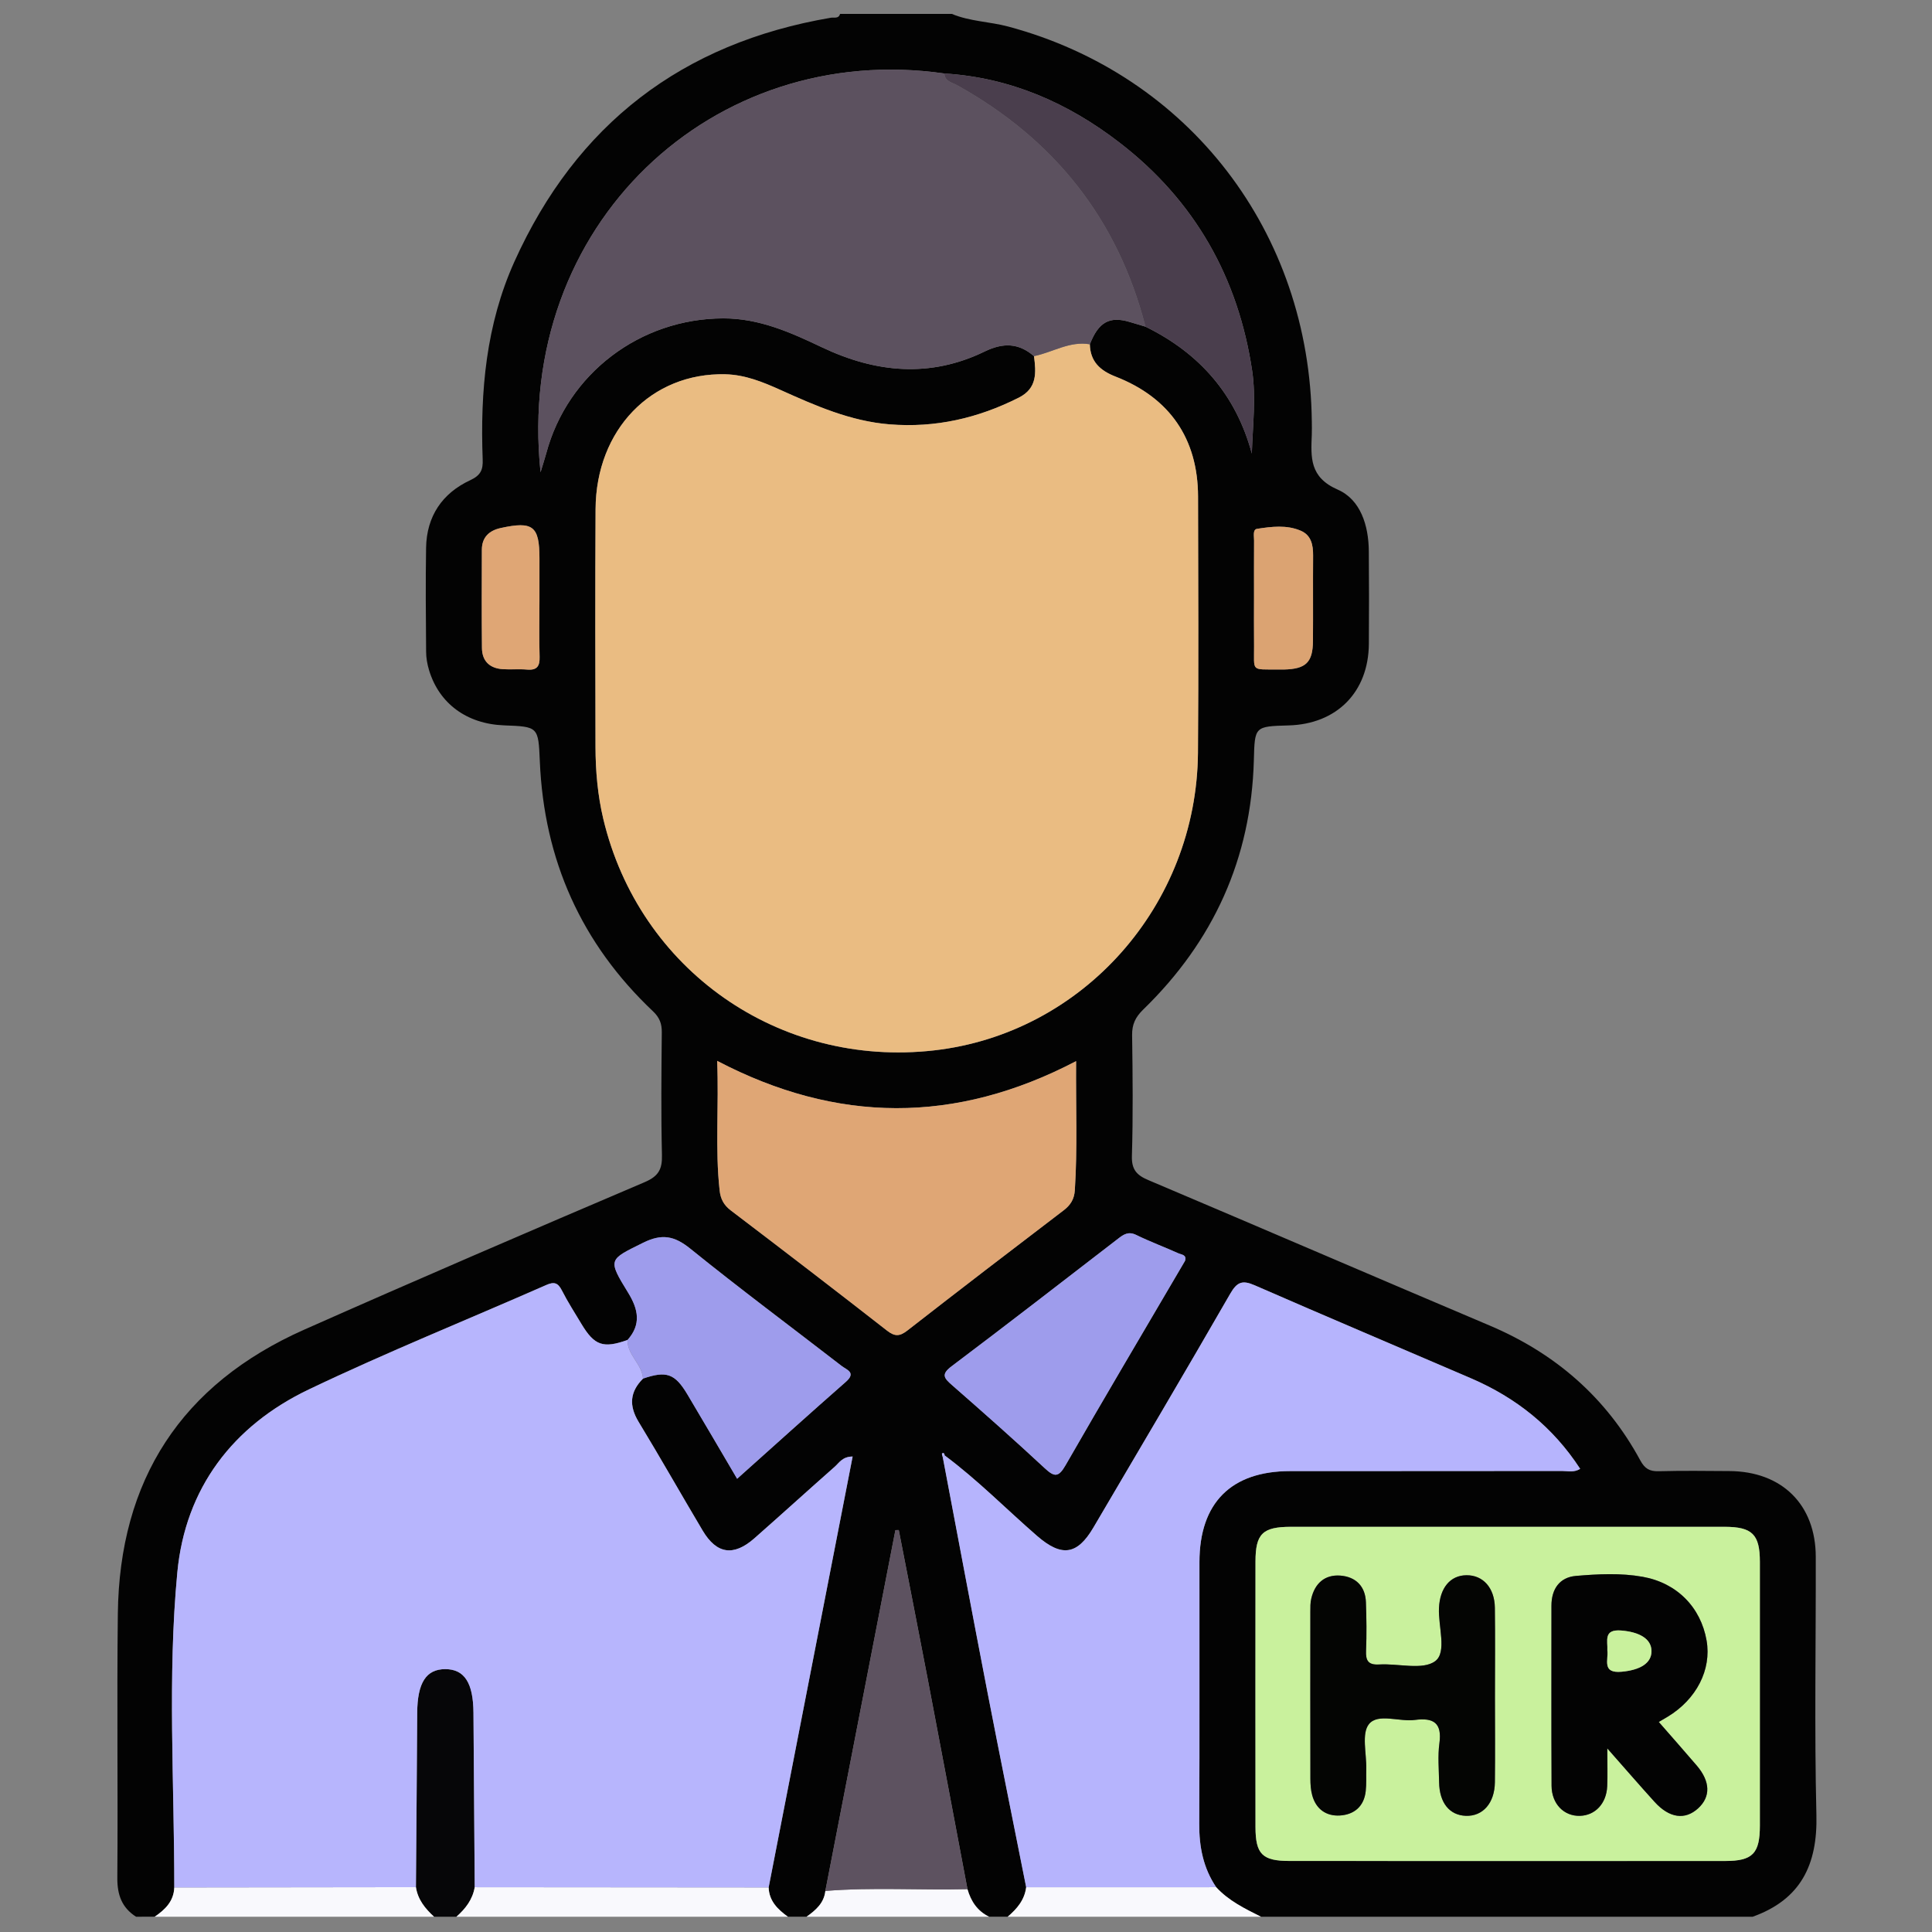 <?xml version="1.0" encoding="UTF-8"?>
<svg xmlns="http://www.w3.org/2000/svg" xmlns:xlink="http://www.w3.org/1999/xlink" version="1.1" id="Layer_1" x="0px" y="0px" width="85px" height="85px" viewBox="0 0 85 85" xml:space="preserve">
<rect x="0" y="0" width="85" height="85" fill="#808080" stroke="none"/>
<g id="Layer_1_1_" display="none">
	<path display="inline" fill="#030303" d="M42.807,4.472c11.269,0,22.541,0.083,33.808-0.04c4.668-0.05,8.201,3.523,8.171,8.15   c-0.093,14.03-0.03,28.062-0.036,42.092c-0.001,3.911-2.402,6.93-6.115,7.725c-0.722,0.156-1.455,0.145-2.188,0.145   c-6.227,0.003-12.452,0.01-18.68-0.011c-0.635-0.003-0.882,0.114-0.861,0.821c0.055,1.886,0.041,3.774,0.005,5.662   c-0.011,0.575,0.123,0.764,0.731,0.756c2.535-0.035,5.072-0.043,7.606-0.002c2.024,0.033,3.799,0.73,5.179,2.269   c0.86,0.957,1.315,2.081,1.313,3.38c-0.003,1.268,0.003,2.536-0.001,3.805c-0.004,1.284-0.434,1.723-1.721,1.723   c-10.113,0.003-20.229,0-30.343,0c-7.945,0-15.89,0.002-23.835,0c-1.569,0-1.926-0.359-1.928-1.938c0-0.986,0-1.973,0-2.959   c0-3.25,1.911-5.523,5.111-6.137c1.094-0.208,2.189-0.146,3.286-0.152c1.888-0.013,3.776-0.037,5.662,0.014   c0.662,0.021,0.786-0.191,0.773-0.801c-0.04-1.859-0.05-3.722,0.003-5.578c0.021-0.731-0.233-0.865-0.905-0.863   c-6.311,0.023-12.622,0.006-18.933,0.018c-3.29,0.008-5.734-1.385-7.253-4.318c-0.511-0.987-0.75-2.061-0.75-3.174   c-0.003-14.37-0.021-28.738,0.01-43.106c0.009-4.264,3.414-7.468,7.826-7.472C20.098,4.464,31.452,4.472,42.807,4.472z    M74.936,42.17c-1.028,0.671-1.494,1.51-0.854,2.717c0.128,0.24,0.154,0.535,0.217,0.807c0.08,0.351,0.286,0.531,0.649,0.523   c1.06,0.271,2.118,0.547,3.18,0.819c1.106,0.296,2.214,0.595,3.322,0.888c0.353,0.094,0.618,0.137,0.601-0.416   c-0.041-1.316-0.031-2.638-0.002-3.955c0.01-0.432-0.166-0.585-0.546-0.673c-1.116-0.26-2.226-0.543-3.338-0.817   c-0.531-0.146-1.083-0.241-1.589-0.447C75.837,41.315,75.316,41.498,74.936,42.17z M80.848,39.854   c0.037,0.02,0.075,0.039,0.114,0.058c-0.017-0.042-0.034-0.083-0.051-0.125c-0.06-0.124-0.103-0.262-0.183-0.37   c-2.58-3.447-7.889-3.564-10.852-0.207c-0.59,0.668-1.182,0.963-2.061,0.733c-5.573-1.457-11.15-2.902-16.729-4.34   c-0.768-0.198-1.188-0.633-1.341-1.429c-0.646-3.31-3.31-5.64-6.655-5.796c-1.201-0.056-2.37,0.157-3.539,0.887   c1.757,0.452,3.354,0.897,4.968,1.264c0.906,0.206,1.41,0.689,1.625,1.59c0.287,1.202,0.631,2.391,0.98,3.577   c0.182,0.612,0.033,1.105-0.393,1.543c-0.941,0.97-1.887,1.936-2.826,2.907c-0.477,0.493-1.017,0.624-1.689,0.435   c-1.353-0.379-2.715-0.724-4.083-1.045c-0.324-0.076-0.655-0.3-1.094-0.127c0.127,0.184,0.211,0.325,0.315,0.45   c2.805,3.407,7.819,3.493,10.793,0.141c0.645-0.726,1.271-0.942,2.22-0.69c5.403,1.437,10.815,2.847,16.239,4.209   c1.007,0.254,1.539,0.721,1.733,1.756c0.356,1.889,1.433,3.345,3.024,4.401c2.127,1.416,5.152,1.554,6.932,0.337   c-0.248-0.279-0.609-0.269-0.923-0.353c-1.356-0.362-2.718-0.711-4.084-1.038c-0.698-0.168-1.144-0.551-1.333-1.251   c-0.338-1.247-0.7-2.488-1.039-3.735c-0.191-0.706-0.05-1.314,0.503-1.846c0.833-0.799,1.657-1.611,2.425-2.471   c0.641-0.716,1.328-0.907,2.258-0.643C77.672,39.123,79.232,39.597,80.848,39.854z M71.443,52.832   c-0.848-0.587-1.752-0.85-2.815-0.828c-3.257,0.059-6.517,0.061-9.772-0.003c-0.922-0.019-1.551,0.265-2.023,1.006   c-0.657,0.611-1.38,0.72-2.145,0.233c-1.453-0.924-2.764-0.811-4.408-0.139c-1.754,0.717-2.855,1.61-3.25,3.439   c-0.166,0.773-0.735,1.168-1.543,1.168c-1.771,0.002-3.543,0.002-5.315,0c-0.764-0.001-1.273-0.366-1.532-1.085   c-0.114-0.317-0.284-0.62-0.35-0.944c-0.254-1.253-0.949-2.021-2.247-2.209c-0.243-0.035-0.501-0.137-0.697-0.283   c-1.479-1.104-2.923-0.855-4.375,0.054c-0.766,0.479-1.487,0.379-2.144-0.234c-0.472-0.745-1.102-1.046-2.026-1.006   c-1.852,0.08-3.709,0.021-5.564,0.024c-4.58,0.009-9.161,0.021-13.741,0.031c-1.038-0.231-1.361-0.591-1.361-1.595   C6.129,37.644,6.128,24.824,6.136,12.005c0-1.399,0.862-2.254,2.25-2.313C8.583,9.683,8.78,9.688,8.977,9.688   c22.568,0,45.134,0,67.705,0c0.281,0,0.563-0.004,0.844,0.021c1.107,0.103,1.912,0.931,1.99,2.044   c0.02,0.281,0.01,0.563,0.01,0.845c0,7.241,0,14.481,0.007,21.722c0,0.31-0.146,0.677,0.284,0.877   c0.785,0.365,1.439,0.938,2.221,1.531c0-0.281,0-0.44,0-0.6c0-7.974,0.008-15.947-0.004-23.92c-0.004-2.98-2.066-5.029-5.059-5.03   c-22.767-0.006-45.531-0.006-68.295,0C5.654,7.181,3.618,9.25,3.61,12.293c-0.008,3.156-0.002,6.311-0.002,9.467   c0,10.96,0.006,21.92-0.006,32.879c-0.002,1.518,0.449,2.82,1.55,3.873c1.112,1.066,2.479,1.317,3.97,1.316   c22.455-0.014,44.911-0.01,67.366-0.01c0.31,0,0.619-0.004,0.93-0.021c2.211-0.108,4.032-1.612,4.475-3.794   c0.342-1.684,0.078-3.395,0.15-5.234C78.824,53.631,75.311,54.195,71.443,52.832z M74.945,34.031   c0.308,0.015,0.627-0.016,0.922,0.054c0.855,0.204,0.976-0.165,0.972-0.946c-0.034-6.354-0.019-12.709-0.019-19.064   c0-1.797,0-1.797-1.872-1.635c-0.169-0.015-0.335-0.044-0.503-0.044c-21.631-0.002-43.263,0.001-64.895-0.016   c-0.608,0-0.729,0.175-0.728,0.75c0.017,11.802,0.02,23.604-0.006,35.405c-0.001,0.705,0.233,0.802,0.849,0.799   c4.844-0.021,9.689-0.012,14.534-0.012c0.269,0,0.537,0,0.967,0c-0.768-0.805-0.59-1.563-0.155-2.262   c0.853-1.365,0.727-2.57,0.132-4.112c-0.715-1.852-1.674-3.013-3.592-3.436c-0.753-0.166-1.068-0.736-1.059-1.518   c0.021-1.662,0.005-3.323,0.006-4.985c0.001-1.238,0.155-1.615,1.328-1.917c1.692-0.437,2.481-1.452,3.196-3.057   c0.773-1.735,0.805-3.118-0.13-4.655c-0.489-0.804-0.248-1.476,0.405-2.103c1.138-1.091,2.236-2.224,3.353-3.339   c0.917-0.916,1.249-1.059,2.363-0.427c1.477,0.838,2.726,0.743,4.346,0.105c1.782-0.702,2.845-1.629,3.262-3.439   c0.199-0.863,0.836-1.189,1.712-1.175c1.548,0.027,3.098,0.007,4.646,0.007c1.457,0,1.775,0.124,2.166,1.48   c0.442,1.54,1.338,2.305,2.832,2.987c1.822,0.833,3.311,0.928,4.961-0.115c0.65-0.41,1.287-0.222,1.828,0.331   c0.905,0.927,1.825,1.839,2.748,2.75c1.911,1.888,1.873,1.699,0.727,4.084c-0.419,0.874-0.572,1.615,0.011,2.481   c0.37,0.548,0.657,1.205,0.782,1.852c0.205,1.044,0.806,1.515,1.768,1.842c2.661,0.903,2.346,0.848,2.357,3.405   c0.004,0.758-0.247,1.707,0.113,2.224c0.392,0.564,1.433,0.473,2.18,0.703c0.025,0.008,0.053,0.018,0.079,0.028   c0.323,0.131,0.569,0.053,0.825-0.2C70.182,35.062,72.412,34.192,74.945,34.031z M28.872,35.802   c-0.384-7.415,5.85-14.176,13.27-14.392c7.521-0.219,13.526,4.876,14.538,12.356c0.051,0.375,0.184,0.542,0.524,0.628   c1.553,0.393,3.104,0.795,4.653,1.2c0.383,0.1,0.592,0.101,0.604-0.429c0.043-1.681,0.069-1.681-1.526-2.302   c-0.262-0.102-0.518-0.222-0.785-0.305c-0.649-0.203-1.035-0.629-1.196-1.291c-0.392-1.594-1.022-3.091-1.874-4.496   c-0.318-0.524-0.33-1.057-0.063-1.607c0.172-0.354,0.321-0.717,0.481-1.077c0.563-1.26,0.565-1.263-0.406-2.227   c-0.558-0.555-1.046-1.376-1.714-1.571c-0.721-0.211-1.49,0.494-2.225,0.823c-0.687,0.308-1.271,0.292-1.907-0.106   c-1.101-0.689-2.274-1.287-3.54-1.542c-1.326-0.268-2.115-0.93-2.391-2.239c-0.034-0.162-0.146-0.31-0.176-0.472   c-0.168-0.87-0.664-1.171-1.549-1.069c-0.859,0.099-1.88-0.213-2.564,0.152c-0.661,0.354-0.703,1.461-1.011,2.238   c-0.252,0.637-0.655,1.001-1.322,1.157c-0.987,0.23-1.962,0.541-2.853,1.019c-2.883,1.548-1.911,1.406-5.009,0.099   c-0.406-0.171-0.671-0.167-0.946,0.18c-0.173,0.219-0.398,0.397-0.594,0.6c-0.548,0.563-1.422,1.067-1.547,1.714   c-0.124,0.638,0.483,1.436,0.82,2.14c0.334,0.699,0.313,1.323-0.105,1.989c-0.673,1.076-1.271,2.223-1.501,3.464   c-0.261,1.414-1.067,2.091-2.37,2.493c-1.407,0.433-1.39,0.504-1.383,1.952c0.004,0.787-0.25,1.764,0.121,2.307   c0.369,0.541,1.362,0.688,2.107,0.931c0.758,0.247,1.151,0.742,1.317,1.491c0.232,1.047,0.506,2.131,1.123,2.981   c1.118,1.539,1.053,2.987,0.071,4.498c-0.367,0.563-0.319,1.021,0.257,1.407c0.137,0.093,0.237,0.24,0.362,0.354   c0.6,0.545,1.05,1.491,1.784,1.58c0.679,0.082,1.458-0.48,2.158-0.828c0.678-0.338,1.277-0.304,1.906,0.101   c0.806,0.519,1.659,1.056,2.582,1.216c2.109,0.361,3.345,1.505,3.743,3.588c0.078,0.408,0.328,0.521,0.729,0.51   c0.816-0.027,1.639-0.058,2.449,0.006c0.662,0.054,0.958-0.209,1.131-0.813c0.16-0.564,0.438-1.096,0.633-1.65   c0.193-0.556,0.562-0.904,1.122-1.039c1.653-0.396,3.199-1.055,4.654-1.927c0.474-0.282,0.938-0.295,1.451-0.103   c0.853,0.322,1.704,1.193,2.526,0.896c0.791-0.285,1.316-1.265,2.019-1.869c0.511-0.438,0.573-0.812,0.278-1.425   c-0.369-0.772-1.064-1.556-0.85-2.415c0.225-0.895-0.206-0.964-0.798-1.089c-0.304-0.063-0.619-0.103-0.899-0.224   c-0.558-0.242-0.869-0.075-1.246,0.408c-2.629,3.394-6.104,5.32-10.394,5.502C35.58,49.609,29.284,43.768,28.872,35.802z    M42.837,78.238c7.856,0,15.714,0.005,23.572-0.008c0.858-0.002,2.01,0.379,2.493-0.174c0.424-0.483,0.103-1.607,0.137-2.447   c0.041-0.998-0.413-1.729-1.189-2.289c-0.901-0.65-1.928-0.862-3.025-0.862c-14.672,0.005-29.345,0.004-44.017,0.004   c-0.226,0-0.451-0.002-0.675,0.017c-2.325,0.191-3.51,1.459-3.51,3.748c0,0.338,0.051,0.687-0.01,1.012   c-0.168,0.904,0.253,1.021,1.05,1.019C26.053,78.229,34.445,78.238,42.837,78.238z M42.756,69.755   c3.547,0,7.096-0.009,10.645,0.011c0.548,0.002,0.801-0.092,0.787-0.729c-0.043-1.913-0.039-3.83-0.004-5.743   c0.012-0.62-0.238-0.761-0.791-0.76c-7.098,0.01-14.192,0.011-21.29-0.004c-0.522,0-0.676,0.166-0.669,0.679   c0.025,1.942,0.036,3.886-0.005,5.828c-0.012,0.616,0.199,0.735,0.767,0.731C35.717,69.743,39.237,69.755,42.756,69.755z    M51.479,42.481c-0.918-0.495-1.564-0.34-2.375,0.355c-5.365,4.607-13.638,2.094-15.63-4.689c-0.187-0.637-0.344-1.272,0.176-1.829   c0.523-0.561,1.155-0.438,1.806-0.269c2.121,0.552,4.249,1.08,6.369,1.632c0.311,0.081,0.543,0.148,0.837-0.112   c1.762-1.557,1.749-1.543,1.166-3.745c-0.151-0.574-0.442-0.801-0.995-0.934c-2.103-0.508-4.196-1.057-6.287-1.612   c-1.507-0.4-1.809-1.489-0.745-2.606c4.949-5.192,13.729-3.345,16.173,3.403c0.074,0.211,0.139,0.427,0.207,0.641   c0.246,0.746,0.992,0.717,1.473,0.663c0.434-0.049,0.105-0.634,0.017-0.957c-1.271-4.605-5.249-7.93-9.894-8.291   c-4.81-0.374-9.317,2.3-11.229,6.659c-1.946,4.435-0.879,9.558,2.675,12.853C39.92,48.001,47.711,47.467,51.479,42.481z    M60.552,49.271c2.269,0,4.388,0,6.589,0c-0.58-0.953-1.072-1.862-1.317-2.875c-0.068-0.282-0.271-0.342-0.482-0.396   c-1.711-0.445-3.426-0.873-5.133-1.327c-0.515-0.136-0.563,0.084-0.403,0.468c0.283,0.672,0.577,1.338,0.896,1.994   C61.05,47.855,61.2,48.557,60.552,49.271z"></path>
	<path display="inline" fill="#D7EBFD" d="M74.945,34.031c-2.533,0.161-4.766,1.03-6.59,2.832c-0.256,0.253-0.502,0.332-0.824,0.2   c-0.026-0.011-0.053-0.02-0.079-0.028c-0.747-0.23-1.788-0.139-2.181-0.703c-0.359-0.518-0.108-1.466-0.112-2.224   c-0.013-2.558,0.304-2.502-2.357-3.405c-0.962-0.327-1.563-0.798-1.768-1.842c-0.125-0.647-0.412-1.304-0.782-1.852   c-0.583-0.867-0.43-1.607-0.011-2.481c1.147-2.385,1.186-2.196-0.728-4.084c-0.922-0.91-1.842-1.823-2.746-2.75   c-0.543-0.553-1.179-0.741-1.828-0.331c-1.651,1.042-3.14,0.947-4.961,0.115c-1.494-0.682-2.391-1.447-2.834-2.987   c-0.39-1.356-0.707-1.479-2.164-1.48c-1.551,0-3.1,0.021-4.647-0.007c-0.876-0.015-1.513,0.312-1.712,1.175   c-0.417,1.81-1.48,2.737-3.262,3.439c-1.62,0.638-2.869,0.733-4.346-0.105c-1.115-0.632-1.446-0.489-2.363,0.427   c-1.116,1.115-2.214,2.248-3.353,3.339c-0.653,0.627-0.895,1.298-0.405,2.103c0.935,1.538,0.903,2.92,0.13,4.655   c-0.714,1.604-1.503,2.62-3.196,3.057c-1.173,0.303-1.327,0.679-1.328,1.917c-0.001,1.662,0.014,3.324-0.006,4.985   c-0.009,0.782,0.305,1.352,1.059,1.518c1.918,0.422,2.877,1.584,3.592,3.436c0.595,1.542,0.721,2.747-0.132,4.112   c-0.435,0.697-0.613,1.457,0.155,2.262c-0.43,0-0.698,0-0.967,0c-4.844,0-9.689-0.012-14.534,0.012   c-0.616,0.003-0.85-0.094-0.849-0.799C8.843,36.733,8.84,24.931,8.823,13.129c0-0.575,0.12-0.75,0.728-0.75   c21.631,0.017,43.264,0.014,64.895,0.016c0.168,0,0.334,0.029,0.503,0.044C74.947,19.637,74.945,26.834,74.945,34.031z"></path>
	<path display="inline" fill="#E8EBED" d="M28.825,53.007c0.657,0.613,1.378,0.714,2.144,0.234c1.452-0.909,2.897-1.157,4.375-0.054   c0.196,0.146,0.455,0.248,0.697,0.283c1.298,0.188,1.993,0.956,2.247,2.209c0.065,0.324,0.236,0.627,0.35,0.944   c0.259,0.719,0.768,1.084,1.532,1.085c1.771,0.002,3.543,0.002,5.314,0c0.809,0,1.379-0.395,1.545-1.168   c0.394-1.829,1.494-2.723,3.248-3.439c1.646-0.672,2.957-0.785,4.408,0.139c0.766,0.484,1.487,0.378,2.146-0.233   c4.573,0.004,9.146,0.007,13.721,0.015c0.315,0,0.614-0.035,0.892-0.188c3.867,1.364,7.382,0.799,10.6-2.062   c-0.072,1.842,0.189,3.552-0.15,5.234c-0.441,2.182-2.264,3.686-4.475,3.794c-0.311,0.017-0.62,0.021-0.93,0.021   c-22.455,0-44.911-0.004-67.366,0.01c-1.49,0.001-2.858-0.25-3.97-1.316c-1.101-1.054-1.552-2.357-1.55-3.873   C3.615,43.68,3.608,32.72,3.608,21.76c0-3.156-0.006-6.311,0.002-9.467C3.618,9.25,5.654,7.181,8.678,7.18   c22.765-0.006,45.53-0.006,68.294,0c2.992,0,5.055,2.05,5.06,5.03c0.012,7.974,0.004,15.947,0.004,23.92c0,0.159,0,0.318,0,0.6   c-0.78-0.593-1.435-1.166-2.22-1.531c-0.432-0.2-0.285-0.567-0.285-0.877c-0.008-7.241-0.006-14.481-0.006-21.722   c0-0.282,0.009-0.564-0.012-0.845c-0.076-1.114-0.882-1.942-1.988-2.044c-0.28-0.026-0.563-0.021-0.846-0.021   c-22.568-0.001-45.136-0.001-67.704,0c-0.197,0-0.395-0.005-0.592,0.003c-1.388,0.059-2.249,0.914-2.25,2.313   C6.128,24.824,6.129,37.644,6.133,50.463c0,1.004,0.324,1.362,1.361,1.596c-0.106,0.771,0.311,0.967,0.993,0.965   C15.267,53.011,22.046,53.011,28.825,53.007z"></path>
	<path display="inline" fill="#FBDD75" d="M28.872,35.802c0.413,7.966,6.708,13.808,14.671,13.474   c4.289-0.18,7.766-2.107,10.395-5.5c0.375-0.484,0.688-0.651,1.246-0.409c0.279,0.12,0.596,0.161,0.898,0.224   c0.592,0.125,1.021,0.194,0.798,1.09c-0.216,0.858,0.479,1.641,0.851,2.414c0.295,0.613,0.23,0.985-0.279,1.426   c-0.701,0.604-1.227,1.584-2.02,1.869c-0.822,0.295-1.674-0.576-2.525-0.897c-0.514-0.192-0.979-0.181-1.451,0.103   c-1.455,0.872-3.001,1.53-4.654,1.928c-0.563,0.135-0.929,0.482-1.121,1.037c-0.195,0.557-0.474,1.086-0.634,1.651   c-0.173,0.604-0.469,0.866-1.131,0.813c-0.812-0.063-1.633-0.035-2.449-0.008c-0.4,0.014-0.651-0.101-0.729-0.509   c-0.398-2.083-1.634-3.226-3.743-3.588c-0.923-0.16-1.776-0.696-2.582-1.216c-0.629-0.403-1.228-0.438-1.906-0.102   c-0.7,0.349-1.479,0.91-2.158,0.83c-0.734-0.09-1.184-1.035-1.784-1.58c-0.125-0.113-0.225-0.262-0.362-0.354   c-0.576-0.386-0.625-0.843-0.257-1.407c0.982-1.511,1.046-2.959-0.071-4.498c-0.617-0.851-0.891-1.934-1.123-2.981   c-0.166-0.749-0.559-1.244-1.317-1.491c-0.745-0.243-1.738-0.39-2.107-0.931c-0.371-0.543-0.116-1.521-0.121-2.307   c-0.007-1.448-0.024-1.519,1.383-1.952c1.303-0.402,2.109-1.079,2.37-2.493c0.23-1.242,0.828-2.389,1.501-3.464   c0.418-0.666,0.44-1.29,0.105-1.989c-0.337-0.704-0.944-1.502-0.82-2.14c0.125-0.647,0.999-1.151,1.547-1.714   c0.196-0.202,0.421-0.38,0.594-0.6c0.275-0.347,0.54-0.351,0.946-0.18c3.098,1.307,2.126,1.449,5.009-0.099   c0.891-0.478,1.866-0.789,2.853-1.019c0.667-0.155,1.07-0.52,1.322-1.157c0.308-0.777,0.35-1.885,1.011-2.238   c0.684-0.366,1.705-0.054,2.564-0.152c0.886-0.102,1.38,0.2,1.55,1.069c0.029,0.163,0.141,0.31,0.174,0.472   c0.275,1.309,1.064,1.971,2.392,2.239c1.265,0.255,2.44,0.853,3.54,1.542c0.636,0.398,1.222,0.414,1.906,0.106   c0.733-0.329,1.505-1.034,2.226-0.823c0.668,0.195,1.156,1.016,1.714,1.571c0.973,0.964,0.969,0.967,0.406,2.227   c-0.16,0.359-0.311,0.723-0.482,1.077c-0.268,0.551-0.256,1.083,0.063,1.607c0.851,1.404,1.481,2.901,1.874,4.496   c0.16,0.662,0.547,1.087,1.197,1.291c0.268,0.083,0.522,0.203,0.785,0.305c1.596,0.622,1.568,0.621,1.525,2.302   c-0.014,0.53-0.223,0.529-0.605,0.429c-1.549-0.404-3.101-0.807-4.652-1.2c-0.342-0.086-0.475-0.253-0.525-0.628   c-1.011-7.48-7.016-12.575-14.537-12.356C34.722,21.625,28.488,28.387,28.872,35.802z"></path>
	<path display="inline" fill="#EBEEF0" d="M42.837,78.238c-8.393,0-16.785-0.012-25.177,0.018c-0.797,0.002-1.218-0.113-1.05-1.018   c0.061-0.326,0.01-0.674,0.01-1.012c0-2.289,1.186-3.558,3.51-3.748c0.224-0.02,0.45-0.018,0.675-0.018   c14.672,0,29.345,0.001,44.017-0.004c1.099,0,2.123,0.212,3.025,0.863c0.776,0.56,1.23,1.289,1.189,2.287   c-0.034,0.841,0.287,1.965-0.137,2.447c-0.483,0.553-1.635,0.172-2.493,0.174C58.552,78.243,50.693,78.238,42.837,78.238z"></path>
	<path display="inline" fill="#817481" d="M80.846,39.855c-1.611-0.258-3.174-0.732-4.738-1.177   c-0.93-0.264-1.616-0.073-2.258,0.643c-0.768,0.86-1.592,1.672-2.425,2.471c-0.553,0.531-0.694,1.14-0.503,1.845   c0.339,1.248,0.701,2.489,1.039,3.736c0.189,0.7,0.635,1.083,1.333,1.251c1.366,0.327,2.728,0.676,4.084,1.038   c0.313,0.084,0.675,0.072,0.923,0.352c-1.779,1.219-4.805,1.08-6.932-0.336c-1.594-1.058-2.668-2.514-3.023-4.4   c-0.195-1.036-0.729-1.504-1.734-1.756c-5.424-1.364-10.836-2.773-16.239-4.21c-0.947-0.252-1.575-0.036-2.22,0.69   c-2.975,3.351-7.988,3.267-10.793-0.141c-0.104-0.125-0.188-0.266-0.315-0.45c0.438-0.173,0.77,0.052,1.094,0.127   c1.368,0.321,2.731,0.666,4.083,1.045c0.673,0.189,1.212,0.058,1.689-0.435c0.939-0.971,1.885-1.937,2.826-2.907   c0.426-0.438,0.572-0.932,0.393-1.543c-0.352-1.186-0.693-2.375-0.98-3.577c-0.215-0.901-0.719-1.385-1.625-1.59   c-1.614-0.367-3.21-0.812-4.968-1.264c1.169-0.73,2.338-0.943,3.539-0.887c3.346,0.157,6.012,2.487,6.655,5.796   c0.153,0.795,0.573,1.23,1.341,1.429c5.577,1.438,11.154,2.883,16.729,4.34c0.879,0.23,1.471-0.064,2.061-0.733   c2.963-3.358,8.271-3.24,10.852,0.207c0.08,0.108,0.123,0.246,0.183,0.37C80.891,39.81,80.867,39.832,80.846,39.855z"></path>
	<path display="inline" fill="#A499A4" d="M42.756,69.755c-3.52,0-7.04-0.012-10.56,0.013c-0.568,0.004-0.779-0.115-0.767-0.73   c0.041-1.941,0.03-3.887,0.005-5.828c-0.006-0.514,0.147-0.68,0.669-0.678c7.096,0.014,14.192,0.013,21.29,0.003   c0.553-0.001,0.803,0.14,0.791,0.76c-0.035,1.913-0.039,3.83,0.004,5.743c0.014,0.638-0.239,0.73-0.787,0.729   C49.854,69.746,46.305,69.755,42.756,69.755z"></path>
	<path display="inline" fill="#E7E9EB" d="M51.479,42.481c-3.768,4.985-11.559,5.52-16.257,1.162   c-3.554-3.295-4.621-8.417-2.675-12.854c1.912-4.359,6.421-7.033,11.229-6.659c4.645,0.361,8.623,3.686,9.894,8.291   c0.09,0.322,0.417,0.908-0.017,0.957c-0.479,0.054-1.227,0.083-1.473-0.663c-0.068-0.213-0.133-0.43-0.207-0.641   c-2.443-6.748-11.225-8.595-16.173-3.403c-1.064,1.117-0.762,2.207,0.745,2.606c2.091,0.555,4.184,1.104,6.287,1.612   c0.552,0.133,0.843,0.36,0.995,0.934c0.583,2.202,0.596,2.188-1.166,3.745c-0.294,0.26-0.526,0.193-0.837,0.112   c-2.121-0.553-4.248-1.081-6.369-1.632c-0.65-0.169-1.283-0.292-1.806,0.269c-0.52,0.556-0.363,1.191-0.176,1.829   c1.993,6.784,10.265,9.297,15.63,4.689C49.913,42.141,50.561,41.986,51.479,42.481z"></path>
	<path display="inline" fill="#C3E1FE" d="M74.945,34.031c0-7.197,0.002-14.394,0.003-21.591c1.872-0.162,1.872-0.162,1.872,1.635   c0,6.355-0.016,12.71,0.019,19.064c0.004,0.781-0.114,1.149-0.972,0.946C75.572,34.015,75.253,34.046,74.945,34.031z"></path>
	<path display="inline" fill="#D4E8FA" d="M60.552,49.271c0.648-0.715,0.498-1.416,0.147-2.138   c-0.318-0.655-0.612-1.323-0.896-1.995c-0.16-0.383-0.109-0.603,0.403-0.467c1.707,0.454,3.422,0.883,5.133,1.327   c0.212,0.056,0.414,0.114,0.481,0.397c0.246,1.012,0.738,1.922,1.318,2.875C64.939,49.271,62.82,49.271,60.552,49.271z"></path>
	<path display="inline" fill="#D2E4F3" d="M28.825,53.007c-6.779,0.004-13.559,0.004-20.338,0.017   c-0.683,0.002-1.099-0.194-0.993-0.965c4.58-0.012,9.161-0.023,13.741-0.033c1.855-0.004,3.712,0.057,5.564-0.023   C27.724,51.961,28.353,52.262,28.825,53.007z"></path>
	<path display="inline" fill="#E6E9EC" d="M78.164,42.063c1.111,0.274,2.223,0.557,3.338,0.817c0.38,0.088,0.557,0.242,0.546,0.673   c-0.03,1.317-0.039,2.639,0.002,3.955c0.019,0.553-0.248,0.51-0.601,0.416c-1.108-0.293-2.215-0.592-3.322-0.888   C78.141,45.379,78.15,43.721,78.164,42.063z"></path>
	<path display="inline" fill="#C2DFFB" d="M78.164,42.063c-0.014,1.658-0.023,3.315-0.037,4.974c-1.061-0.273-2.12-0.547-3.18-0.819   c-0.004-1.35-0.008-2.698-0.012-4.047c0.381-0.673,0.9-0.855,1.64-0.554C77.081,41.822,77.633,41.918,78.164,42.063z"></path>
	<path display="inline" fill="#D2E4F3" d="M71.443,52.832c-0.277,0.154-0.576,0.189-0.893,0.188   c-4.574-0.008-9.146-0.01-13.721-0.014c0.473-0.742,1.102-1.023,2.023-1.006c3.256,0.063,6.517,0.063,9.772,0.003   C69.691,51.982,70.598,52.245,71.443,52.832z"></path>
	<path display="inline" fill="#D3E6F8" d="M74.936,42.17c0.004,1.35,0.008,2.698,0.013,4.047c-0.363,0.008-0.569-0.174-0.649-0.523   c-0.063-0.271-0.089-0.565-0.217-0.807C73.441,43.682,73.906,42.841,74.936,42.17z"></path>
	<path display="inline" fill="#817481" d="M80.911,39.788c0.017,0.042,0.034,0.083,0.051,0.125c-0.039-0.02-0.077-0.039-0.114-0.058   C80.867,39.832,80.891,39.81,80.911,39.788z"></path>
</g>
<path fill-rule="evenodd" clip-rule="evenodd" fill="#030303" d="M5.987,84.329c-0.631-0.403-0.831-0.969-0.825-1.718  c0.03-3.867-0.023-7.736,0.022-11.604c0.067-5.893,2.793-10.107,8.201-12.508c4.972-2.206,9.969-4.355,14.973-6.487  c0.617-0.263,0.781-0.57,0.765-1.199c-0.043-1.798-0.024-3.596-0.007-5.394c0.004-0.382-0.098-0.651-0.382-0.921  c-3.162-2.988-4.801-6.667-4.984-11.003c-0.064-1.525-0.07-1.525-1.574-1.582c-1.636-0.061-2.859-0.957-3.302-2.437  c-0.077-0.257-0.126-0.533-0.127-0.801c-0.012-1.525-0.026-3.051-0.001-4.576c0.023-1.382,0.708-2.398,1.941-2.971  c0.472-0.219,0.566-0.468,0.549-0.916c-0.113-2.993,0.149-5.938,1.398-8.706c2.725-6.037,7.377-9.612,13.923-10.726  c0.145-0.024,0.34,0.057,0.402-0.169c1.639,0,3.278,0,4.916,0c0.794,0.334,1.664,0.338,2.485,0.558  c7.948,2.13,13.267,9.043,13.354,17.385c0.002,0.19,0.007,0.381-0.001,0.572c-0.039,0.997-0.104,1.871,1.141,2.415  c1.005,0.439,1.359,1.577,1.368,2.706c0.012,1.361,0.012,2.724,0.002,4.085c-0.017,2.115-1.409,3.523-3.525,3.583  c-1.507,0.042-1.496,0.043-1.535,1.538c-0.118,4.318-1.778,7.962-4.868,10.964c-0.34,0.33-0.496,0.653-0.488,1.129  c0.025,1.77,0.043,3.543-0.009,5.312c-0.018,0.604,0.216,0.849,0.729,1.064c5.01,2.122,10.004,4.276,15.013,6.397  c2.892,1.226,5.126,3.167,6.622,5.927c0.2,0.369,0.409,0.493,0.813,0.482c1.037-0.027,2.074-0.015,3.112-0.007  c2.313,0.014,3.794,1.478,3.798,3.773c0.008,3.787-0.063,7.574,0.028,11.358c0.054,2.188-0.688,3.719-2.803,4.476  c-7.211,0-14.422,0-21.633,0c-0.708-0.354-1.424-0.702-1.971-1.3c-0.568-0.844-0.751-1.775-0.745-2.784  c0.02-3.843,0.003-7.685,0.009-11.527c0.004-2.602,1.397-3.995,3.988-3.996c3.986-0.004,7.975,0,11.963-0.006  c0.251-0.001,0.526,0.079,0.799-0.094c-1.203-1.847-2.821-3.128-4.795-3.979c-3.176-1.367-6.359-2.713-9.528-4.097  c-0.538-0.234-0.772-0.146-1.07,0.369c-1.982,3.444-4.007,6.863-6.021,10.289c-0.717,1.219-1.402,1.306-2.483,0.367  c-1.354-1.176-2.613-2.462-4.058-3.535c-0.019-0.061-0.03-0.147-0.118-0.09c-0.019,0.013,0.021,0.114,0.033,0.176  c0.653,3.434,1.294,6.869,1.959,10.302c0.557,2.872,1.138,5.738,1.708,8.606c-0.069,0.56-0.404,0.951-0.813,1.298  c-0.273,0-0.546,0-0.819,0c-0.515-0.25-0.798-0.68-0.951-1.213c-0.584-3.089-1.164-6.181-1.754-9.269  c-0.417-2.178-0.845-4.354-1.269-6.53c-0.049,0.001-0.099,0.002-0.148,0.003c-1.027,5.291-2.054,10.581-3.082,15.874  c-0.058,0.536-0.425,0.849-0.827,1.135c-0.273,0-0.546,0-0.82,0c-0.446-0.323-0.828-0.688-0.847-1.29  c1.23-6.308,2.459-12.614,3.695-18.957c-0.451,0.004-0.59,0.274-0.783,0.445c-1.185,1.046-2.355,2.11-3.542,3.155  c-0.914,0.803-1.659,0.692-2.273-0.341c-0.946-1.589-1.855-3.2-2.816-4.78c-0.434-0.715-0.391-1.323,0.192-1.908  c1.03-0.353,1.403-0.227,1.957,0.703c0.723,1.213,1.435,2.433,2.183,3.705c1.619-1.446,3.19-2.867,4.783-4.265  c0.472-0.414,0.034-0.529-0.188-0.702c-2.22-1.717-4.472-3.392-6.653-5.155c-0.706-0.571-1.255-0.67-2.076-0.263  c-1.521,0.754-1.571,0.716-0.658,2.203c0.447,0.729,0.579,1.391-0.029,2.074c-1.068,0.382-1.455,0.25-2.026-0.7  c-0.294-0.489-0.604-0.97-0.862-1.478c-0.171-0.334-0.333-0.396-0.687-0.24c-3.482,1.532-7.018,2.956-10.448,4.596  c-3.348,1.599-5.433,4.351-5.784,8.047c-0.437,4.603-0.132,9.239-0.134,13.861c-0.021,0.607-0.401,0.974-0.861,1.289  C6.533,84.329,6.26,84.329,5.987,84.329z M41.546,3.233C31.396,1.775,22.647,9.874,23.782,20.778  c0.12-0.396,0.191-0.614,0.251-0.834c0.94-3.511,4.131-5.927,7.785-5.936c1.587-0.004,2.975,0.621,4.35,1.275  c2.368,1.124,4.754,1.348,7.154,0.182c0.814-0.395,1.495-0.378,2.17,0.206c0.093,0.721,0.148,1.413-0.667,1.824  c-1.792,0.904-3.667,1.338-5.686,1.176c-1.726-0.138-3.264-0.822-4.806-1.516c-0.771-0.347-1.553-0.667-2.421-0.687  c-3.253-0.077-5.69,2.438-5.709,5.934c-0.019,3.487-0.012,6.975-0.003,10.463c0.003,1.063,0.095,2.122,0.342,3.161  c1.581,6.65,7.74,10.961,14.553,10.188c6.542-0.743,11.555-6.377,11.61-13.092c0.03-3.76,0.012-7.521,0.004-11.281  c-0.007-2.534-1.244-4.342-3.631-5.272c-0.685-0.267-1.11-0.664-1.13-1.42c0.381-0.979,0.867-1.25,1.759-0.982  c0.229,0.07,0.459,0.136,0.689,0.205c2.378,1.165,3.982,2.991,4.679,5.583c0.042-1.246,0.188-2.463,0.016-3.635  c-0.609-4.099-2.529-7.499-5.836-10.045C46.99,4.528,44.446,3.411,41.546,3.233z M66.32,81.876c3.191,0,6.385,0.001,9.577-0.001  c1.21,0,1.529-0.325,1.529-1.558c0.002-3.866,0.002-7.731,0-11.599c0-1.211-0.334-1.544-1.554-1.545  c-6.357-0.001-12.717-0.001-19.074,0c-1.248,0.001-1.561,0.303-1.562,1.528c-0.004,3.894-0.004,7.786,0,11.68  c0.002,1.2,0.303,1.493,1.506,1.493C59.935,81.878,63.128,81.876,66.32,81.876z M47.344,46.686  c-5.316,2.779-10.53,2.741-15.792-0.013c0.083,2.001-0.095,3.853,0.109,5.7c0.042,0.378,0.182,0.645,0.491,0.88  c2.3,1.749,4.595,3.508,6.872,5.287c0.35,0.272,0.563,0.256,0.9-0.006c2.281-1.777,4.574-3.535,6.873-5.286  c0.309-0.234,0.466-0.498,0.491-0.884C47.408,50.516,47.328,48.667,47.344,46.686z M52.136,55.472  c0.084-0.272-0.154-0.271-0.275-0.324c-0.619-0.28-1.259-0.517-1.868-0.814c-0.345-0.17-0.556-0.028-0.803,0.164  c-2.437,1.877-4.866,3.763-7.324,5.612c-0.479,0.36-0.325,0.527,0.021,0.831c1.373,1.201,2.74,2.41,4.075,3.652  c0.428,0.399,0.609,0.41,0.918-0.128c1.65-2.876,3.341-5.728,5.018-8.587C51.979,55.737,52.062,55.597,52.136,55.472z   M55.172,26.226c0,0.734-0.006,1.468,0.002,2.202c0.009,1.135-0.158,1.017,1.062,1.028c0.081,0.001,0.163,0.001,0.245,0  c0.974-0.021,1.277-0.311,1.284-1.262c0.009-1.25-0.003-2.501,0.006-3.751c0.003-0.464-0.08-0.896-0.543-1.093  c-0.619-0.266-1.284-0.182-1.925-0.083c-0.196,0.031-0.127,0.33-0.129,0.512C55.169,24.595,55.172,25.411,55.172,26.226z   M23.734,26.446c0-0.625,0-1.25,0-1.876c0-1.424-0.283-1.649-1.702-1.339c-0.508,0.11-0.83,0.404-0.832,0.955  c-0.004,1.441-0.01,2.881,0.004,4.322c0.006,0.583,0.345,0.898,0.922,0.934c0.353,0.022,0.709-0.013,1.062,0.017  c0.439,0.038,0.565-0.149,0.552-0.566C23.715,28.078,23.733,27.262,23.734,26.446z"></path>
<path fill-rule="evenodd" clip-rule="evenodd" fill="#060608" d="M20.08,84.329c-0.328,0-0.656,0-0.983,0  c-0.392-0.357-0.716-0.757-0.798-1.302c0.02-2.557,0.042-5.112,0.057-7.67c0.008-1.318,0.391-1.923,1.236-1.922  c0.845,0.001,1.231,0.608,1.239,1.924c0.015,2.558,0.036,5.114,0.055,7.67C20.794,83.572,20.479,83.977,20.08,84.329z"></path>
<path fill-rule="evenodd" clip-rule="evenodd" fill="#F9F9FD" d="M20.08,84.329c0.399-0.353,0.714-0.757,0.805-1.3  c4.311,0.003,8.622,0.006,12.932,0.01c0.02,0.602,0.401,0.967,0.847,1.29C29.803,84.329,24.941,84.329,20.08,84.329z"></path>
<path fill-rule="evenodd" clip-rule="evenodd" fill="#F9F9FD" d="M18.299,83.027c0.082,0.545,0.406,0.944,0.798,1.302  c-4.097,0-8.194,0-12.291,0c0.46-0.315,0.84-0.682,0.861-1.289C11.211,83.035,14.754,83.031,18.299,83.027z"></path>
<path fill-rule="evenodd" clip-rule="evenodd" fill="#F9F9FD" d="M53.507,83.029c0.547,0.598,1.263,0.945,1.971,1.3  c-3.716,0-7.43,0-11.144,0c0.408-0.347,0.743-0.738,0.813-1.298C47.934,83.03,50.72,83.03,53.507,83.029z"></path>
<path fill-rule="evenodd" clip-rule="evenodd" fill="#F9F9FD" d="M42.564,83.116c0.152,0.533,0.436,0.963,0.951,1.213  c-2.677,0-5.354,0-8.03,0c0.402-0.286,0.769-0.599,0.827-1.135C38.393,83.024,40.48,83.169,42.564,83.116z"></path>
<path fill-rule="evenodd" clip-rule="evenodd" fill="#EABC82" d="M47.948,15.147c0.02,0.756,0.445,1.153,1.13,1.42  c2.387,0.93,3.624,2.738,3.631,5.272c0.008,3.76,0.026,7.521-0.004,11.281c-0.055,6.714-5.067,12.349-11.61,13.092  c-6.813,0.773-12.973-3.538-14.553-10.188c-0.247-1.039-0.339-2.098-0.342-3.161c-0.009-3.488-0.016-6.976,0.003-10.463  c0.019-3.496,2.456-6.01,5.709-5.934c0.868,0.021,1.65,0.34,2.421,0.687c1.542,0.693,3.08,1.377,4.806,1.516  c2.019,0.162,3.894-0.271,5.686-1.176c0.815-0.411,0.76-1.103,0.667-1.824C46.313,15.503,47.061,14.994,47.948,15.147z"></path>
<path fill-rule="evenodd" clip-rule="evenodd" fill="#B7B5FD" d="M18.299,83.027c-3.544,0.004-7.088,0.008-10.632,0.013  c0.002-4.622-0.303-9.259,0.134-13.861c0.351-3.696,2.437-6.448,5.784-8.047c3.431-1.64,6.966-3.063,10.448-4.596  c0.354-0.156,0.516-0.094,0.687,0.24c0.259,0.508,0.568,0.988,0.862,1.478c0.572,0.95,0.958,1.082,2.026,0.7  c-0.013,0.662,0.64,1.06,0.682,1.699c-0.583,0.585-0.626,1.193-0.192,1.908c0.96,1.58,1.87,3.191,2.816,4.78  c0.614,1.033,1.359,1.144,2.273,0.341c1.187-1.045,2.357-2.109,3.542-3.155c0.193-0.171,0.333-0.441,0.783-0.445  c-1.236,6.343-2.465,12.649-3.695,18.957c-4.311-0.004-8.622-0.007-12.932-0.01c-0.019-2.556-0.04-5.112-0.055-7.67  c-0.008-1.315-0.394-1.923-1.239-1.924c-0.845-0.001-1.228,0.604-1.236,1.922C18.34,77.915,18.318,80.471,18.299,83.027z"></path>
<path fill-rule="evenodd" clip-rule="evenodd" fill="#B6B4FD" d="M53.507,83.029c-2.787,0.001-5.573,0.001-8.36,0.002  c-0.57-2.868-1.151-5.734-1.708-8.606c-0.665-3.433-1.307-6.868-1.959-10.302c0.029-0.029,0.058-0.058,0.085-0.086  c1.445,1.073,2.705,2.359,4.058,3.535c1.081,0.938,1.767,0.852,2.483-0.367c2.015-3.426,4.039-6.845,6.021-10.289  c0.298-0.516,0.532-0.604,1.07-0.369c3.169,1.384,6.353,2.729,9.528,4.097c1.974,0.851,3.592,2.132,4.795,3.979  c-0.272,0.173-0.548,0.093-0.799,0.094c-3.988,0.006-7.977,0.002-11.963,0.006c-2.591,0.001-3.984,1.395-3.988,3.996  c-0.006,3.843,0.011,7.685-0.009,11.527C52.756,81.254,52.938,82.186,53.507,83.029z"></path>
<path fill-rule="evenodd" clip-rule="evenodd" fill="#5C515F" d="M47.948,15.147c-0.888-0.153-1.636,0.355-2.457,0.522  c-0.675-0.584-1.355-0.601-2.17-0.206c-2.4,1.166-4.787,0.942-7.154-0.182c-1.375-0.654-2.762-1.279-4.35-1.275  c-3.654,0.009-6.845,2.424-7.785,5.936c-0.06,0.221-0.131,0.438-0.251,0.834C22.647,9.874,31.396,1.775,41.546,3.233  c0.022,0.351,0.335,0.39,0.562,0.516c4.268,2.372,7.068,5.881,8.288,10.621c-0.23-0.068-0.46-0.135-0.689-0.205  C48.815,13.897,48.329,14.168,47.948,15.147z"></path>
<path fill-rule="evenodd" clip-rule="evenodd" fill="#C9F19D" d="M66.32,81.876c-3.192,0-6.386,0.002-9.577-0.001  c-1.203,0-1.504-0.293-1.506-1.493c-0.004-3.894-0.004-7.786,0-11.68c0.001-1.226,0.313-1.527,1.562-1.528  c6.357-0.001,12.717-0.001,19.074,0c1.22,0.001,1.554,0.334,1.554,1.545c0.002,3.867,0.002,7.732,0,11.599  c0,1.232-0.319,1.558-1.529,1.558C72.705,81.877,69.512,81.876,66.32,81.876z M65.772,74.653c0-1.309,0.014-2.615-0.004-3.923  c-0.013-0.875-0.521-1.432-1.246-1.427c-0.722,0.004-1.173,0.563-1.213,1.445c-0.037,0.807,0.359,1.939-0.163,2.332  c-0.546,0.411-1.621,0.1-2.461,0.149c-0.488,0.029-0.604-0.165-0.584-0.611c0.029-0.707,0.02-1.417-0.006-2.124  c-0.023-0.71-0.451-1.123-1.125-1.175c-0.688-0.052-1.125,0.345-1.28,1.016c-0.043,0.183-0.04,0.379-0.04,0.567  c-0.002,2.452-0.003,4.904,0.002,7.357c0.001,0.241,0.016,0.491,0.08,0.724c0.165,0.604,0.607,0.924,1.212,0.891  c0.632-0.036,1.067-0.399,1.142-1.068c0.037-0.324,0.017-0.653,0.024-0.979c0.018-0.678-0.218-1.563,0.121-1.977  c0.4-0.487,1.33-0.088,2.021-0.181c0.814-0.107,1.2,0.128,1.076,1.027c-0.077,0.562-0.021,1.143-0.013,1.714  c0.013,0.901,0.454,1.451,1.174,1.478c0.746,0.029,1.27-0.556,1.28-1.477C65.784,77.159,65.773,75.906,65.772,74.653z   M72.979,75.759c0.163-0.097,0.28-0.163,0.395-0.232c1.266-0.767,1.931-2.069,1.71-3.349c-0.255-1.46-1.301-2.536-2.814-2.806  c-0.971-0.173-1.965-0.121-2.938-0.038c-0.715,0.062-1.075,0.577-1.074,1.31c0.001,2.642-0.008,5.281,0.005,7.922  c0.005,0.801,0.547,1.343,1.247,1.324c0.672-0.018,1.167-0.54,1.201-1.299c0.022-0.496,0.004-0.995,0.004-1.668  c0.787,0.891,1.425,1.63,2.081,2.353c0.651,0.718,1.343,0.811,1.919,0.28c0.552-0.507,0.536-1.174-0.062-1.876  C74.104,77.04,73.547,76.41,72.979,75.759z"></path>
<path fill-rule="evenodd" clip-rule="evenodd" fill="#DFA675" d="M47.344,46.686c-0.016,1.981,0.064,3.83-0.056,5.679  c-0.025,0.386-0.183,0.649-0.491,0.884c-2.299,1.751-4.592,3.509-6.873,5.286c-0.337,0.262-0.55,0.278-0.9,0.006  c-2.277-1.779-4.572-3.538-6.872-5.287c-0.309-0.235-0.449-0.502-0.491-0.88c-0.205-1.848-0.026-3.699-0.109-5.7  C36.813,49.427,42.027,49.465,47.344,46.686z"></path>
<path fill-rule="evenodd" clip-rule="evenodd" fill="#9E9CEC" d="M28.291,60.653c-0.042-0.64-0.695-1.037-0.682-1.699  c0.607-0.684,0.476-1.346,0.029-2.074c-0.913-1.487-0.863-1.449,0.658-2.203c0.821-0.407,1.371-0.309,2.076,0.263  c2.181,1.764,4.433,3.438,6.653,5.155c0.222,0.173,0.66,0.288,0.188,0.702c-1.593,1.397-3.165,2.818-4.783,4.265  c-0.749-1.272-1.46-2.492-2.183-3.705C29.694,60.427,29.321,60.301,28.291,60.653z"></path>
<path fill-rule="evenodd" clip-rule="evenodd" fill="#5D5260" d="M42.564,83.116c-2.084,0.053-4.171-0.092-6.253,0.078  c1.028-5.293,2.055-10.583,3.082-15.874c0.05-0.001,0.1-0.002,0.148-0.003c0.423,2.176,0.852,4.353,1.269,6.53  C41.4,76.936,41.979,80.027,42.564,83.116z"></path>
<path fill-rule="evenodd" clip-rule="evenodd" fill="#9E9CEC" d="M52.136,55.472c-0.074,0.125-0.156,0.266-0.238,0.406  c-1.677,2.859-3.367,5.711-5.018,8.587c-0.309,0.538-0.49,0.527-0.918,0.128c-1.335-1.242-2.702-2.451-4.075-3.652  c-0.347-0.304-0.501-0.471-0.021-0.831c2.458-1.85,4.887-3.735,7.324-5.612c0.247-0.192,0.458-0.334,0.803-0.164  c0.609,0.298,1.249,0.534,1.868,0.814C51.981,55.201,52.22,55.199,52.136,55.472z"></path>
<path fill-rule="evenodd" clip-rule="evenodd" fill="#4A3E4D" d="M50.396,14.37c-1.22-4.74-4.021-8.249-8.288-10.621  c-0.227-0.126-0.54-0.165-0.562-0.516c2.9,0.177,5.444,1.294,7.708,3.04c3.307,2.546,5.227,5.947,5.836,10.045  c0.173,1.171,0.026,2.389-0.016,3.635C54.379,17.36,52.774,15.535,50.396,14.37z"></path>
<path fill-rule="evenodd" clip-rule="evenodd" fill="#DBA372" d="M55.172,26.226c0-0.815-0.003-1.631,0.002-2.447  c0.002-0.183-0.067-0.481,0.129-0.512c0.641-0.099,1.306-0.183,1.925,0.083c0.463,0.198,0.546,0.629,0.543,1.093  c-0.009,1.25,0.003,2.501-0.006,3.751c-0.007,0.951-0.311,1.241-1.284,1.262c-0.082,0.001-0.164,0.001-0.245,0  c-1.22-0.011-1.053,0.107-1.062-1.028C55.166,27.694,55.172,26.96,55.172,26.226z"></path>
<path fill-rule="evenodd" clip-rule="evenodd" fill="#DFA675" d="M23.733,26.446c0,0.815-0.018,1.632,0.007,2.446  c0.013,0.417-0.113,0.604-0.552,0.566c-0.352-0.03-0.708,0.005-1.062-0.017c-0.577-0.036-0.916-0.351-0.922-0.934  c-0.015-1.44-0.008-2.881-0.004-4.322c0.002-0.551,0.324-0.844,0.832-0.955c1.419-0.31,1.702-0.085,1.702,1.339  C23.734,25.196,23.734,25.821,23.733,26.446z"></path>
<path fill-rule="evenodd" clip-rule="evenodd" fill="#B6B4FD" d="M41.479,64.123c-0.013-0.062-0.052-0.163-0.033-0.176  c0.088-0.058,0.1,0.029,0.118,0.09C41.537,64.065,41.508,64.094,41.479,64.123z"></path>
<path fill-rule="evenodd" clip-rule="evenodd" fill="#040503" d="M65.772,74.653c0.001,1.253,0.012,2.506-0.003,3.759  c-0.011,0.921-0.534,1.506-1.28,1.477c-0.72-0.026-1.161-0.576-1.174-1.478c-0.009-0.571-0.064-1.152,0.013-1.714  c0.124-0.899-0.262-1.135-1.076-1.027c-0.69,0.093-1.62-0.307-2.021,0.181c-0.339,0.414-0.104,1.299-0.121,1.977  c-0.008,0.326,0.013,0.655-0.024,0.979c-0.074,0.669-0.51,1.032-1.142,1.068c-0.604,0.033-1.047-0.286-1.212-0.891  c-0.064-0.232-0.079-0.482-0.08-0.724c-0.005-2.453-0.004-4.905-0.002-7.357c0-0.188-0.003-0.385,0.04-0.567  c0.155-0.671,0.593-1.067,1.28-1.016c0.674,0.052,1.102,0.465,1.125,1.175c0.025,0.707,0.035,1.417,0.006,2.124  c-0.02,0.446,0.096,0.641,0.584,0.611c0.84-0.05,1.915,0.262,2.461-0.149c0.522-0.393,0.126-1.525,0.163-2.332  c0.04-0.882,0.491-1.441,1.213-1.445c0.725-0.005,1.233,0.552,1.246,1.427C65.786,72.038,65.772,73.345,65.772,74.653z"></path>
<path fill-rule="evenodd" clip-rule="evenodd" fill="#030303" d="M72.979,75.759c0.568,0.651,1.126,1.281,1.673,1.921  c0.598,0.702,0.613,1.369,0.062,1.876c-0.576,0.53-1.268,0.438-1.919-0.28c-0.656-0.723-1.294-1.462-2.081-2.353  c0,0.673,0.019,1.172-0.004,1.668c-0.034,0.759-0.529,1.281-1.201,1.299c-0.7,0.019-1.242-0.523-1.247-1.324  c-0.013-2.641-0.004-5.28-0.005-7.922c-0.001-0.732,0.359-1.248,1.074-1.31c0.974-0.083,1.968-0.135,2.938,0.038  c1.514,0.27,2.56,1.346,2.814,2.806c0.221,1.279-0.444,2.582-1.71,3.349C73.259,75.596,73.142,75.662,72.979,75.759z M70.717,72.613  c0.055,0.412-0.256,1.017,0.628,0.937c0.802-0.073,1.318-0.368,1.314-0.909s-0.532-0.837-1.325-0.904  C70.527,71.669,70.742,72.197,70.717,72.613z"></path>
<path fill-rule="evenodd" clip-rule="evenodd" fill="#C9F19D" d="M70.717,72.612c0.025-0.415-0.189-0.943,0.617-0.876  c0.793,0.067,1.321,0.363,1.325,0.904s-0.513,0.836-1.314,0.909C70.461,73.63,70.771,73.025,70.717,72.612z"></path>
</svg>

